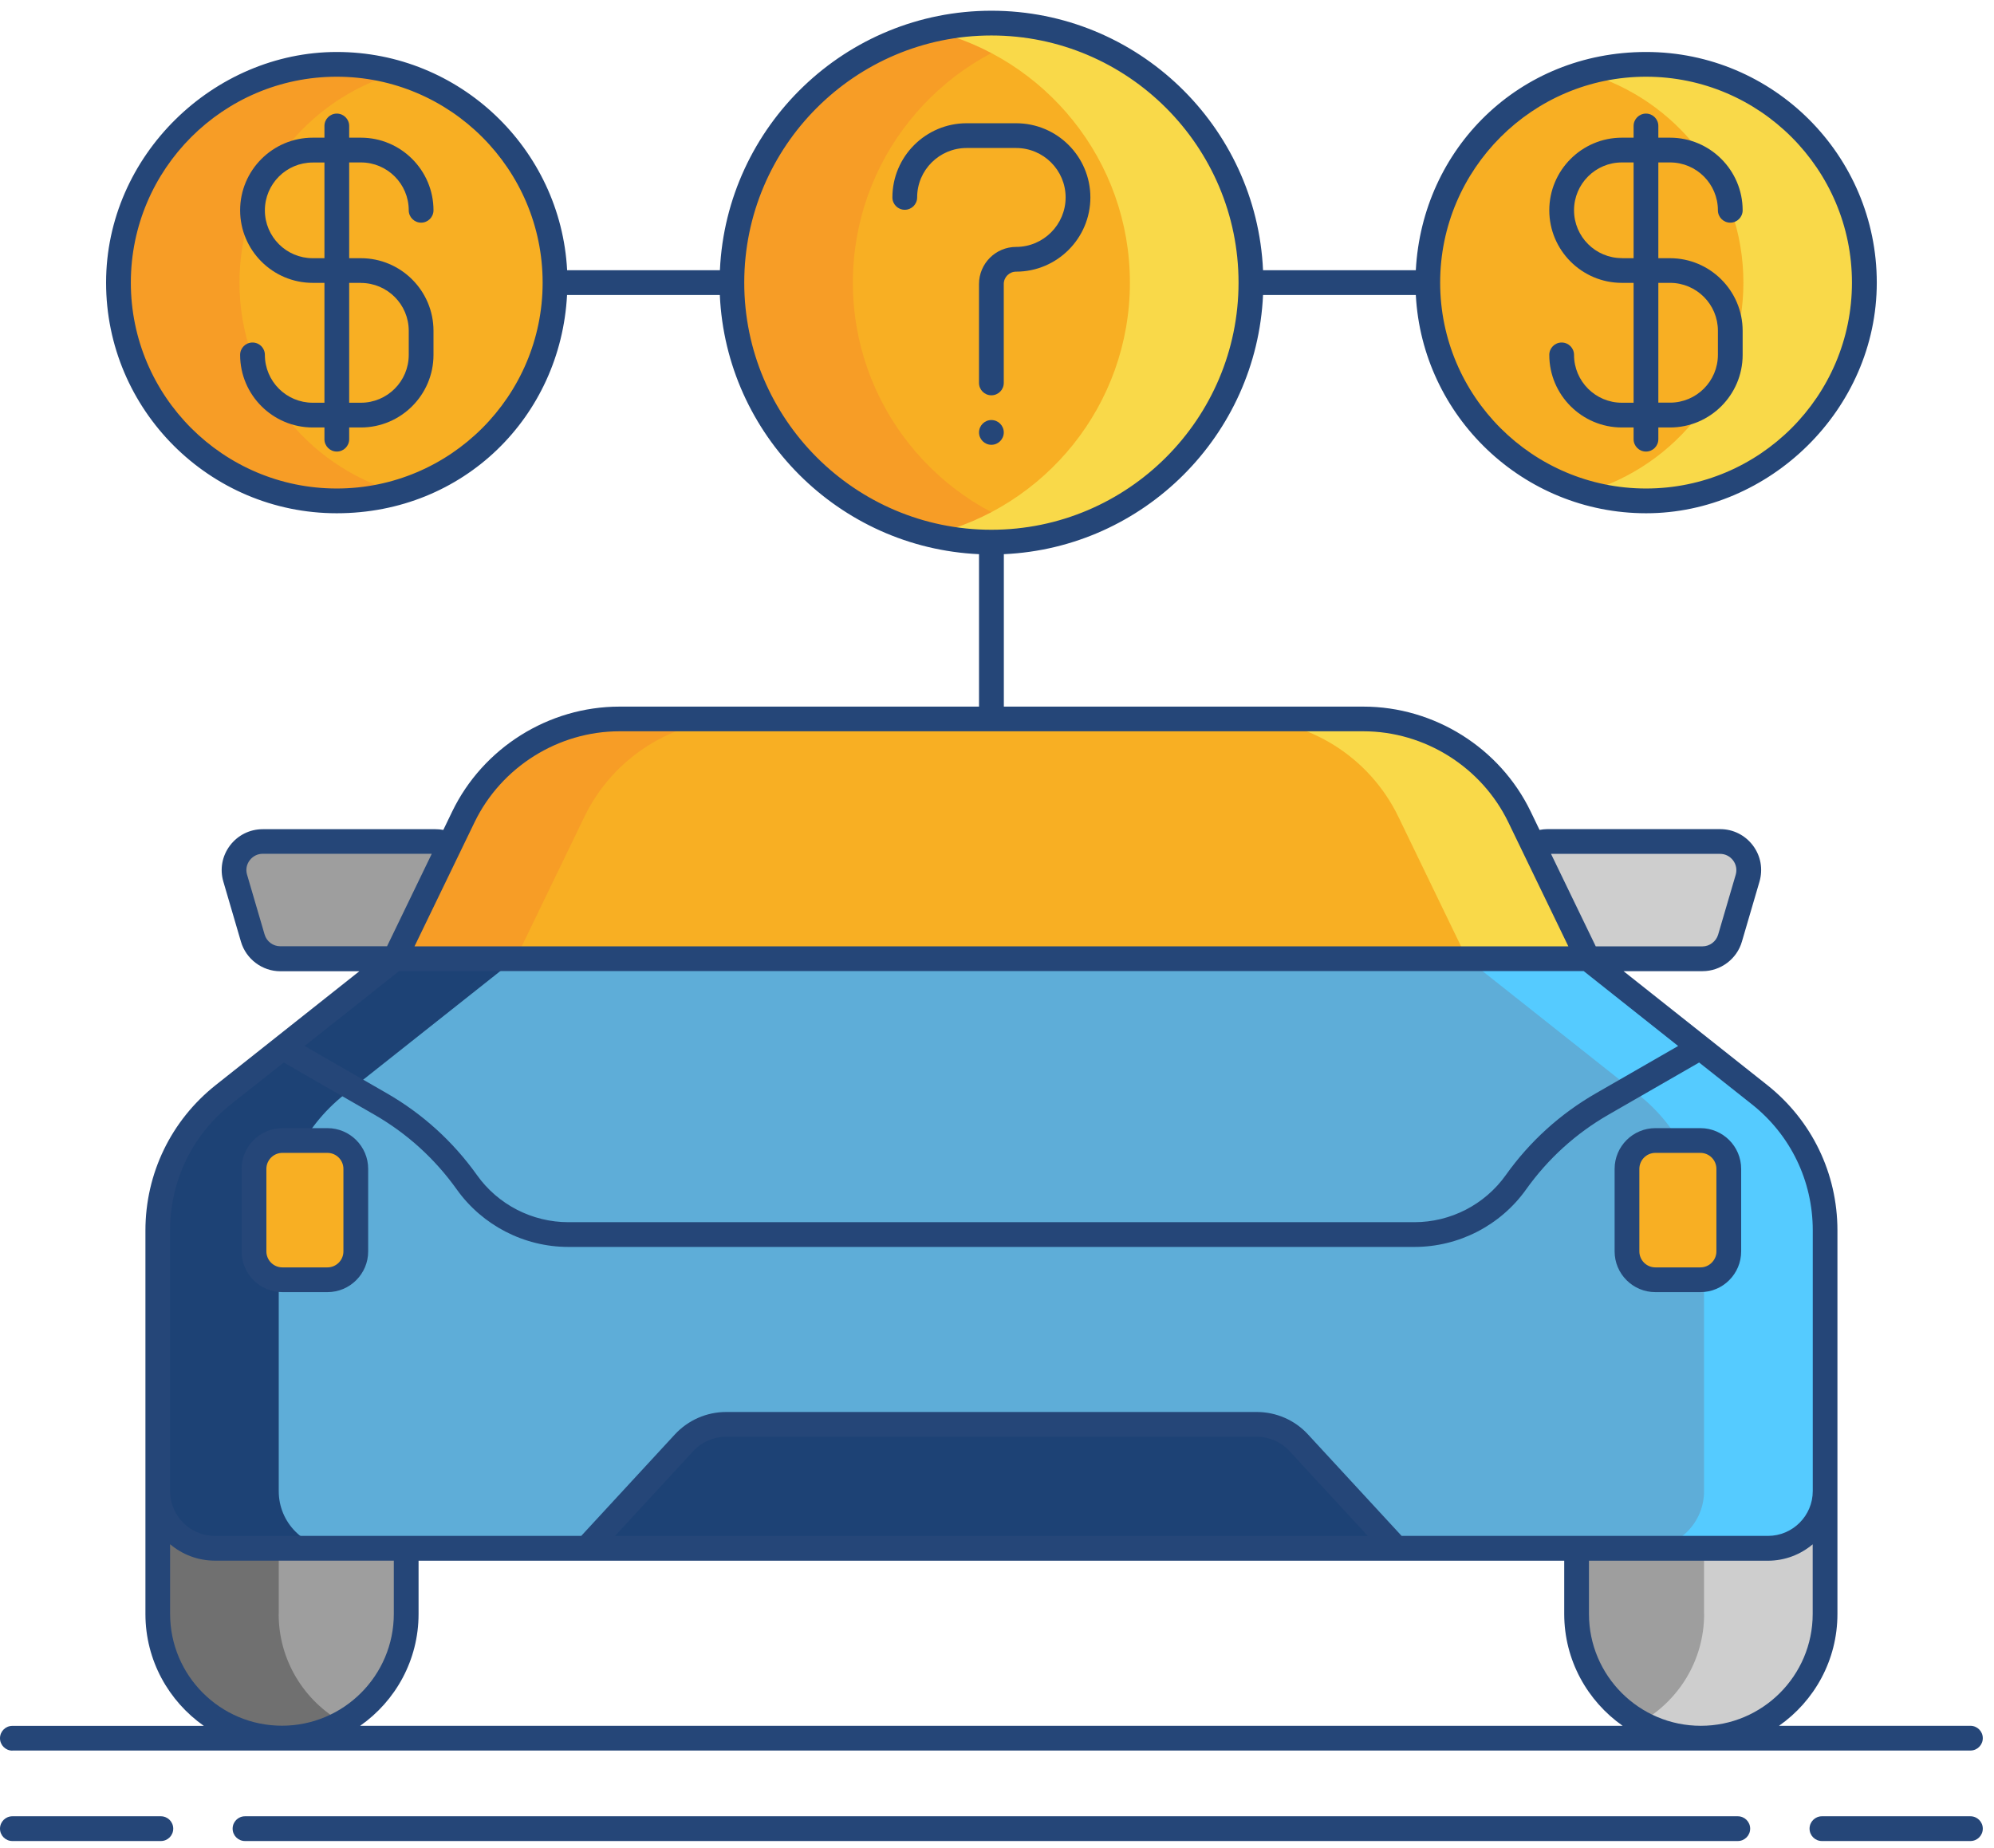 <?xml version="1.0" encoding="UTF-8"?> <svg xmlns="http://www.w3.org/2000/svg" width="164" height="152" viewBox="0 0 164 152" fill="none"><g clip-path="url(#clip0_254_675)"><path d="M81.538 44.59C93.326 44.59 102.883 35.033 102.883 23.245C102.883 11.457 93.326 1.9 81.538 1.9C69.75 1.9 60.193 11.457 60.193 23.245C60.193 35.033 69.75 44.59 81.538 44.59Z" fill="#F8AF23"></path><path d="M70.147 23.245C70.147 13.17 77.128 4.736 86.511 2.491C84.917 2.111 83.248 1.9 81.538 1.9C69.753 1.9 60.193 11.453 60.193 23.245C60.193 35.037 69.746 44.59 81.538 44.59C83.255 44.59 84.917 44.38 86.511 44C77.128 41.754 70.147 33.321 70.147 23.245Z" fill="#F79D26"></path><path d="M92.931 23.245C92.931 13.17 85.95 4.736 76.566 2.491C78.161 2.111 79.83 1.9 81.54 1.9C93.325 1.9 102.884 11.453 102.884 23.245C102.884 35.03 93.332 44.59 81.54 44.59C79.823 44.59 78.161 44.38 76.566 44C85.95 41.754 92.931 33.321 92.931 23.245Z" fill="#F9D949"></path><path d="M129.67 119.948H150.106V132.744C150.106 138.382 145.526 142.962 139.888 142.962C134.25 142.962 129.67 138.382 129.67 132.744V119.948Z" fill="#9E9E9E"></path><path d="M35.831 78.853H23.049C22.004 78.853 21.081 78.161 20.789 77.157L19.344 72.224C18.903 70.718 20.036 69.205 21.603 69.205H35.824C37.127 69.205 38.178 70.263 38.178 71.559V76.492C38.178 77.794 37.12 78.846 35.824 78.846L35.831 78.853Z" fill="#9E9E9E"></path><path d="M127.248 78.853H140.03C141.075 78.853 141.998 78.161 142.29 77.157L143.735 72.224C144.176 70.718 143.043 69.205 141.475 69.205H127.255C125.952 69.205 124.9 70.263 124.9 71.559V76.492C124.9 77.794 125.959 78.846 127.255 78.846L127.248 78.853Z" fill="#CECECE"></path><path d="M12.973 119.948H33.408V132.744C33.408 138.382 28.829 142.962 23.191 142.962C17.552 142.962 12.973 138.382 12.973 132.744V119.948Z" fill="#9E9E9E"></path><path d="M22.926 132.744V119.948H12.973V132.744C12.973 138.389 17.546 142.962 23.191 142.962C24.995 142.962 26.691 142.487 28.164 141.666C25.036 139.916 22.919 136.584 22.919 132.744H22.926Z" fill="#707070"></path><path d="M140.152 132.744V119.948H150.105V132.744C150.105 138.389 145.532 142.962 139.887 142.962C138.083 142.962 136.386 142.487 134.914 141.666C138.042 139.916 140.159 136.584 140.159 132.744H140.152Z" fill="#CECECE"></path><path d="M144.704 90.027L130.605 78.859L124.96 67.19C122.579 62.264 117.592 59.136 112.124 59.136H50.946C45.477 59.136 40.49 62.264 38.109 67.19L32.464 78.859L18.366 90.027C14.953 92.734 12.965 96.846 12.965 101.202V122.648C12.965 125.247 15.068 127.35 17.667 127.35H145.403C148.001 127.35 150.104 125.247 150.104 122.648V101.202C150.104 96.846 148.117 92.734 144.704 90.027Z" fill="#5EADD8"></path><path d="M144.705 90.027L130.606 78.859H32.472L18.373 90.027C14.961 92.734 12.973 96.846 12.973 101.201V122.648C12.973 125.247 15.076 127.35 17.674 127.35H145.404C148.002 127.35 150.106 125.247 150.106 122.648V101.201C150.106 96.846 148.118 92.734 144.705 90.027Z" fill="#5EADD8"></path><path d="M22.926 122.648V101.201C22.926 96.846 24.914 92.734 28.326 90.027L42.425 78.859H32.472L18.373 90.027C14.961 92.734 12.973 96.846 12.973 101.201V122.648C12.973 125.247 15.076 127.35 17.674 127.35H27.628C25.029 127.35 22.926 125.247 22.926 122.648Z" fill="#1D4275"></path><path d="M140.152 122.648V101.201C140.152 96.846 138.164 92.734 134.751 90.027L120.652 78.859H130.606L144.704 90.027C148.117 92.734 150.105 96.846 150.105 101.201V122.648C150.105 125.247 148.002 127.35 145.403 127.35H135.45C138.048 127.35 140.152 125.247 140.152 122.648Z" fill="#55CBFF"></path><path d="M130.606 78.853L124.961 67.183C122.58 62.257 117.593 59.129 112.124 59.129H50.946C45.478 59.129 40.491 62.257 38.11 67.183L32.465 78.853H130.606Z" fill="#F8AF23"></path><path d="M60.9 59.129H50.946C45.478 59.129 40.491 62.257 38.11 67.183L32.465 78.853H42.418L48.063 67.183C50.444 62.257 55.431 59.129 60.9 59.129Z" fill="#F79D26"></path><path d="M102.178 59.129H112.131C117.599 59.129 122.586 62.257 124.968 67.183L130.613 78.853H120.659L115.014 67.183C112.633 62.257 107.646 59.129 102.178 59.129Z" fill="#F9D949"></path><path d="M103.359 117.152H59.719C58.403 117.152 57.154 117.702 56.266 118.665L48.26 127.35H114.831L106.826 118.665C105.937 117.702 104.682 117.152 103.372 117.152H103.359Z" fill="#1D4275"></path><path d="M26.922 93.813H23.225C21.936 93.813 20.891 94.858 20.891 96.147V102.925C20.891 104.214 21.936 105.259 23.225 105.259H26.922C28.211 105.259 29.256 104.214 29.256 102.925V96.147C29.256 94.858 28.211 93.813 26.922 93.813Z" fill="#F8AF23"></path><path d="M139.848 93.813H136.15C134.861 93.813 133.816 94.858 133.816 96.147V102.925C133.816 104.214 134.861 105.259 136.15 105.259H139.848C141.137 105.259 142.182 104.214 142.182 102.925V96.147C142.182 94.858 141.137 93.813 139.848 93.813Z" fill="#F8AF23"></path><path d="M81.539 36.584C82.101 36.584 82.557 36.128 82.557 35.566C82.557 35.004 82.101 34.548 81.539 34.548C80.977 34.548 80.522 35.004 80.522 35.566C80.522 36.128 80.977 36.584 81.539 36.584Z" fill="#254678"></path><path d="M27.695 41.197C37.609 41.197 45.647 33.16 45.647 23.245C45.647 13.33 37.609 5.292 27.695 5.292C17.78 5.292 9.742 13.33 9.742 23.245C9.742 33.16 17.78 41.197 27.695 41.197Z" fill="#F8AF23"></path><path d="M19.696 23.245C19.696 15.056 25.178 8.156 32.676 5.998C31.095 5.544 29.426 5.292 27.702 5.292C17.79 5.292 9.75 13.332 9.75 23.245C9.75 33.157 17.79 41.197 27.702 41.197C29.433 41.197 31.095 40.946 32.676 40.492C25.185 38.334 19.696 31.434 19.696 23.245Z" fill="#F79D26"></path><path d="M135.382 41.197C145.297 41.197 153.334 33.16 153.334 23.245C153.334 13.33 145.297 5.292 135.382 5.292C125.467 5.292 117.43 13.33 117.43 23.245C117.43 33.16 125.467 41.197 135.382 41.197Z" fill="#F8AF23"></path><path d="M135.383 5.292C133.653 5.292 131.991 5.544 130.41 5.998C137.9 8.156 143.389 15.056 143.389 23.245C143.389 31.434 137.907 38.334 130.41 40.492C131.991 40.946 133.66 41.197 135.383 41.197C145.296 41.197 153.336 33.157 153.336 23.245C153.336 13.332 145.296 5.292 135.383 5.292Z" fill="#F9D949"></path><path d="M13.23 149.386H1.018C0.455 149.386 0 149.841 0 150.404C0 150.967 0.455 151.422 1.018 151.422H13.23C13.793 151.422 14.248 150.967 14.248 150.404C14.248 149.841 13.793 149.386 13.23 149.386Z" fill="#254678"></path><path d="M162.06 149.386H149.848C149.285 149.386 148.83 149.841 148.83 150.404C148.83 150.967 149.285 151.422 149.848 151.422H162.06C162.623 151.422 163.078 150.967 163.078 150.404C163.078 149.841 162.623 149.386 162.06 149.386Z" fill="#254678"></path><path d="M142.927 149.386H20.151C19.587 149.386 19.133 149.841 19.133 150.404C19.133 150.967 19.587 151.422 20.151 151.422H142.927C143.49 151.422 143.945 150.967 143.945 150.404C143.945 149.841 143.49 149.386 142.927 149.386Z" fill="#254678"></path><path d="M1.018 143.979H162.06C162.623 143.979 163.078 143.524 163.078 142.961C163.078 142.398 162.623 141.944 162.06 141.944H146.319C149.223 139.908 151.123 136.55 151.123 132.743V101.201C151.123 96.506 149.013 92.144 145.336 89.233L133.53 79.877H140.03C141.516 79.877 142.852 78.879 143.266 77.448L144.711 72.516C145.01 71.484 144.82 70.405 144.175 69.544C143.531 68.689 142.547 68.194 141.475 68.194H127.254C127.037 68.194 126.827 68.221 126.623 68.261L125.891 66.742C123.36 61.504 117.959 58.118 112.138 58.118H82.563V45.58C94.084 45.065 103.359 35.783 103.881 24.262H116.446C116.975 34.25 125.273 42.215 135.389 42.215C145.505 42.215 154.359 33.707 154.359 23.245C154.359 12.783 145.851 4.275 135.389 4.275C124.927 4.275 116.975 12.24 116.446 22.227H103.881C103.345 10.367 93.534 0.882 81.546 0.882C69.557 0.882 59.746 10.367 59.21 22.227H46.645C46.116 12.24 37.818 4.275 27.702 4.275C17.586 4.275 8.725 12.783 8.725 23.245C8.725 33.707 17.233 42.215 27.695 42.215C38.157 42.215 46.109 34.25 46.638 24.262H59.203C59.719 35.783 69.001 45.058 80.521 45.58V58.118H50.947C45.125 58.118 39.731 61.504 37.194 66.742L36.461 68.261C36.251 68.221 36.041 68.2 35.823 68.2H21.609C20.537 68.2 19.554 68.696 18.909 69.55C18.265 70.412 18.068 71.491 18.373 72.522L19.818 77.455C20.239 78.886 21.569 79.884 23.055 79.884H29.554L17.749 89.24C14.072 92.157 11.961 96.52 11.961 101.208V132.75C11.961 136.556 13.868 139.915 16.765 141.95H1.018C0.455 141.95 0 142.405 0 142.968C0 143.531 0.455 143.986 1.018 143.986V143.979ZM135.382 6.31C144.718 6.31 152.317 13.909 152.317 23.245C152.317 32.581 144.718 40.179 135.382 40.179C126.047 40.179 118.448 32.581 118.448 23.245C118.448 13.909 126.047 6.31 135.382 6.31ZM27.695 40.179C18.36 40.179 10.761 32.581 10.761 23.245C10.761 13.909 18.36 6.31 27.695 6.31C37.031 6.31 44.63 13.909 44.63 23.245C44.63 32.581 37.031 40.179 27.695 40.179ZM61.212 23.245C61.212 12.036 70.331 2.918 81.539 2.918C92.747 2.918 101.866 12.036 101.866 23.245C101.866 34.453 92.747 43.572 81.539 43.572C70.331 43.572 61.212 34.453 61.212 23.245ZM29.622 141.944C32.526 139.908 34.426 136.55 34.426 132.743V128.367H128.652V132.743C128.652 136.55 130.558 139.908 133.456 141.944H29.622ZM50.58 126.332L57.012 119.357C57.711 118.604 58.695 118.17 59.719 118.17H103.359C104.383 118.17 105.374 118.604 106.066 119.357L112.498 126.332H50.58ZM139.887 141.944C134.812 141.944 130.687 137.818 130.687 132.743V128.367H145.403C146.808 128.367 148.09 127.858 149.088 127.017V132.743C149.088 137.818 144.962 141.944 139.887 141.944ZM32.825 79.87H130.253L138.022 86.031L131.278 89.912C128.326 91.608 125.823 93.874 123.848 96.649C122.118 99.078 119.309 100.523 116.331 100.523H46.747C43.768 100.523 40.953 99.078 39.229 96.649C37.255 93.88 34.751 91.608 31.8 89.912L25.056 86.031L32.825 79.87ZM141.468 70.229C141.896 70.229 142.282 70.426 142.54 70.765C142.798 71.104 142.873 71.538 142.757 71.945L141.312 76.871C141.143 77.441 140.62 77.835 140.03 77.835H131.244L127.566 70.229H141.468ZM50.947 60.147H112.131C117.172 60.147 121.854 63.085 124.052 67.624L128.991 77.835H34.093L39.032 67.624C41.231 63.085 45.906 60.147 50.953 60.147H50.947ZM21.765 76.871L20.32 71.939C20.198 71.532 20.279 71.097 20.537 70.758C20.795 70.419 21.182 70.222 21.609 70.222H35.511L31.834 77.828H23.048C22.457 77.828 21.928 77.434 21.765 76.865V76.871ZM13.99 101.194C13.99 97.124 15.815 93.345 19.004 90.821L23.34 87.388C23.34 87.388 23.353 87.401 23.367 87.408L30.782 91.675C33.483 93.229 35.762 95.299 37.567 97.829C39.677 100.787 43.11 102.558 46.747 102.558H116.338C119.974 102.558 123.407 100.794 125.517 97.829C127.322 95.299 129.609 93.222 132.302 91.675L139.718 87.408C139.718 87.408 139.738 87.394 139.745 87.388L144.08 90.821C147.269 93.345 149.094 97.13 149.094 101.194V122.641C149.094 124.67 147.439 126.325 145.41 126.325H115.279L107.572 117.973C106.493 116.799 104.96 116.134 103.365 116.134H59.719C58.125 116.134 56.591 116.806 55.513 117.973L47.805 126.325H17.674C15.639 126.325 13.99 124.67 13.99 122.641V101.194ZM13.99 132.737V127.01C14.988 127.852 16.27 128.361 17.674 128.361H32.39V132.737C32.39 137.812 28.265 141.937 23.19 141.937C18.115 141.937 13.99 137.812 13.99 132.737Z" fill="#254678"></path><path d="M23.225 106.276H26.929C28.775 106.276 30.281 104.777 30.281 102.924V96.14C30.281 94.294 28.781 92.788 26.929 92.788H23.225C21.379 92.788 19.873 94.287 19.873 96.14V102.924C19.873 104.77 21.372 106.276 23.225 106.276ZM21.909 96.14C21.909 95.414 22.499 94.823 23.225 94.823H26.929C27.655 94.823 28.245 95.414 28.245 96.14V102.924C28.245 103.65 27.655 104.241 26.929 104.241H23.225C22.499 104.241 21.909 103.65 21.909 102.924V96.14Z" fill="#254678"></path><path d="M136.149 106.276H139.853C141.698 106.276 143.205 104.777 143.205 102.924V96.14C143.205 94.294 141.705 92.788 139.853 92.788H136.149C134.303 92.788 132.797 94.287 132.797 96.14V102.924C132.797 104.77 134.296 106.276 136.149 106.276ZM134.832 96.14C134.832 95.414 135.423 94.823 136.149 94.823H139.853C140.579 94.823 141.169 95.414 141.169 96.14V102.924C141.169 103.65 140.579 104.241 139.853 104.241H136.149C135.423 104.241 134.832 103.65 134.832 102.924V96.14Z" fill="#254678"></path><path d="M82.556 31.495V23.361C82.556 22.797 83.01 22.343 83.574 22.343C86.939 22.343 89.68 19.602 89.68 16.237C89.68 12.871 86.939 10.137 83.574 10.137H79.503C76.138 10.137 73.397 12.878 73.397 16.237C73.397 16.8 73.851 17.254 74.414 17.254C74.977 17.254 75.432 16.8 75.432 16.237C75.432 13.991 77.257 12.173 79.503 12.173H83.574C85.819 12.173 87.644 13.998 87.644 16.237C87.644 18.476 85.819 20.308 83.574 20.308C81.891 20.308 80.52 21.678 80.52 23.361V31.495C80.52 32.059 80.975 32.513 81.538 32.513C82.101 32.513 82.556 32.059 82.556 31.495Z" fill="#254678"></path><path d="M29.683 13.36C31.854 13.36 33.618 15.124 33.618 17.295C33.618 17.858 34.073 18.313 34.636 18.313C35.199 18.313 35.653 17.858 35.653 17.295C35.653 14.004 32.973 11.324 29.683 11.324H28.719V10.361C28.719 9.798 28.265 9.343 27.702 9.343C27.139 9.343 26.684 9.798 26.684 10.361V11.324H25.721C22.43 11.324 19.75 14.004 19.75 17.295C19.75 20.586 22.43 23.265 25.721 23.265H26.684V33.124H25.721C23.549 33.124 21.785 31.36 21.785 29.189C21.785 28.625 21.331 28.171 20.768 28.171C20.205 28.171 19.75 28.625 19.75 29.189C19.75 32.479 22.43 35.159 25.721 35.159H26.684V36.123C26.684 36.686 27.139 37.14 27.702 37.14C28.265 37.14 28.719 36.686 28.719 36.123V35.159H29.683C32.973 35.159 35.653 32.479 35.653 29.189V27.207C35.653 23.917 32.973 21.237 29.683 21.237H28.719V13.36H29.683ZM29.683 23.272C31.854 23.272 33.618 25.036 33.618 27.207V29.189C33.618 31.36 31.854 33.124 29.683 33.124H28.719V23.265H29.683V23.272ZM26.684 21.237H25.721C23.549 21.237 21.785 19.473 21.785 17.302C21.785 15.131 23.549 13.367 25.721 13.367H26.684V21.244V21.237Z" fill="#254678"></path><path d="M133.394 33.124C131.223 33.124 129.459 31.36 129.459 29.189C129.459 28.625 129.005 28.171 128.442 28.171C127.878 28.171 127.424 28.625 127.424 29.189C127.424 32.479 130.104 35.159 133.394 35.159H134.358V36.123C134.358 36.686 134.812 37.14 135.376 37.14C135.939 37.14 136.393 36.686 136.393 36.123V35.159H137.357C140.647 35.159 143.327 32.479 143.327 29.189V27.207C143.327 23.917 140.647 21.237 137.357 21.237H136.393V13.36H137.357C139.528 13.36 141.292 15.124 141.292 17.295C141.292 17.858 141.746 18.313 142.31 18.313C142.873 18.313 143.327 17.858 143.327 17.295C143.327 14.004 140.647 11.324 137.357 11.324H136.393V10.361C136.393 9.798 135.939 9.343 135.376 9.343C134.812 9.343 134.358 9.798 134.358 10.361V11.324H133.394C130.104 11.324 127.424 14.004 127.424 17.295C127.424 20.586 130.104 23.265 133.394 23.265H134.358V33.124H133.394ZM133.394 21.23C131.223 21.23 129.459 19.466 129.459 17.295C129.459 15.124 131.223 13.36 133.394 13.36H134.358V21.237H133.394V21.23ZM136.393 23.265H137.357C139.528 23.265 141.292 25.029 141.292 27.201V29.182C141.292 31.353 139.528 33.117 137.357 33.117H136.393V23.259V23.265Z" fill="#254678"></path></g><defs><clipPath id="clip0_254_675"><rect width="163.078" height="150.539" fill="white" transform="translate(0 0.882)"></rect></clipPath></defs></svg> 